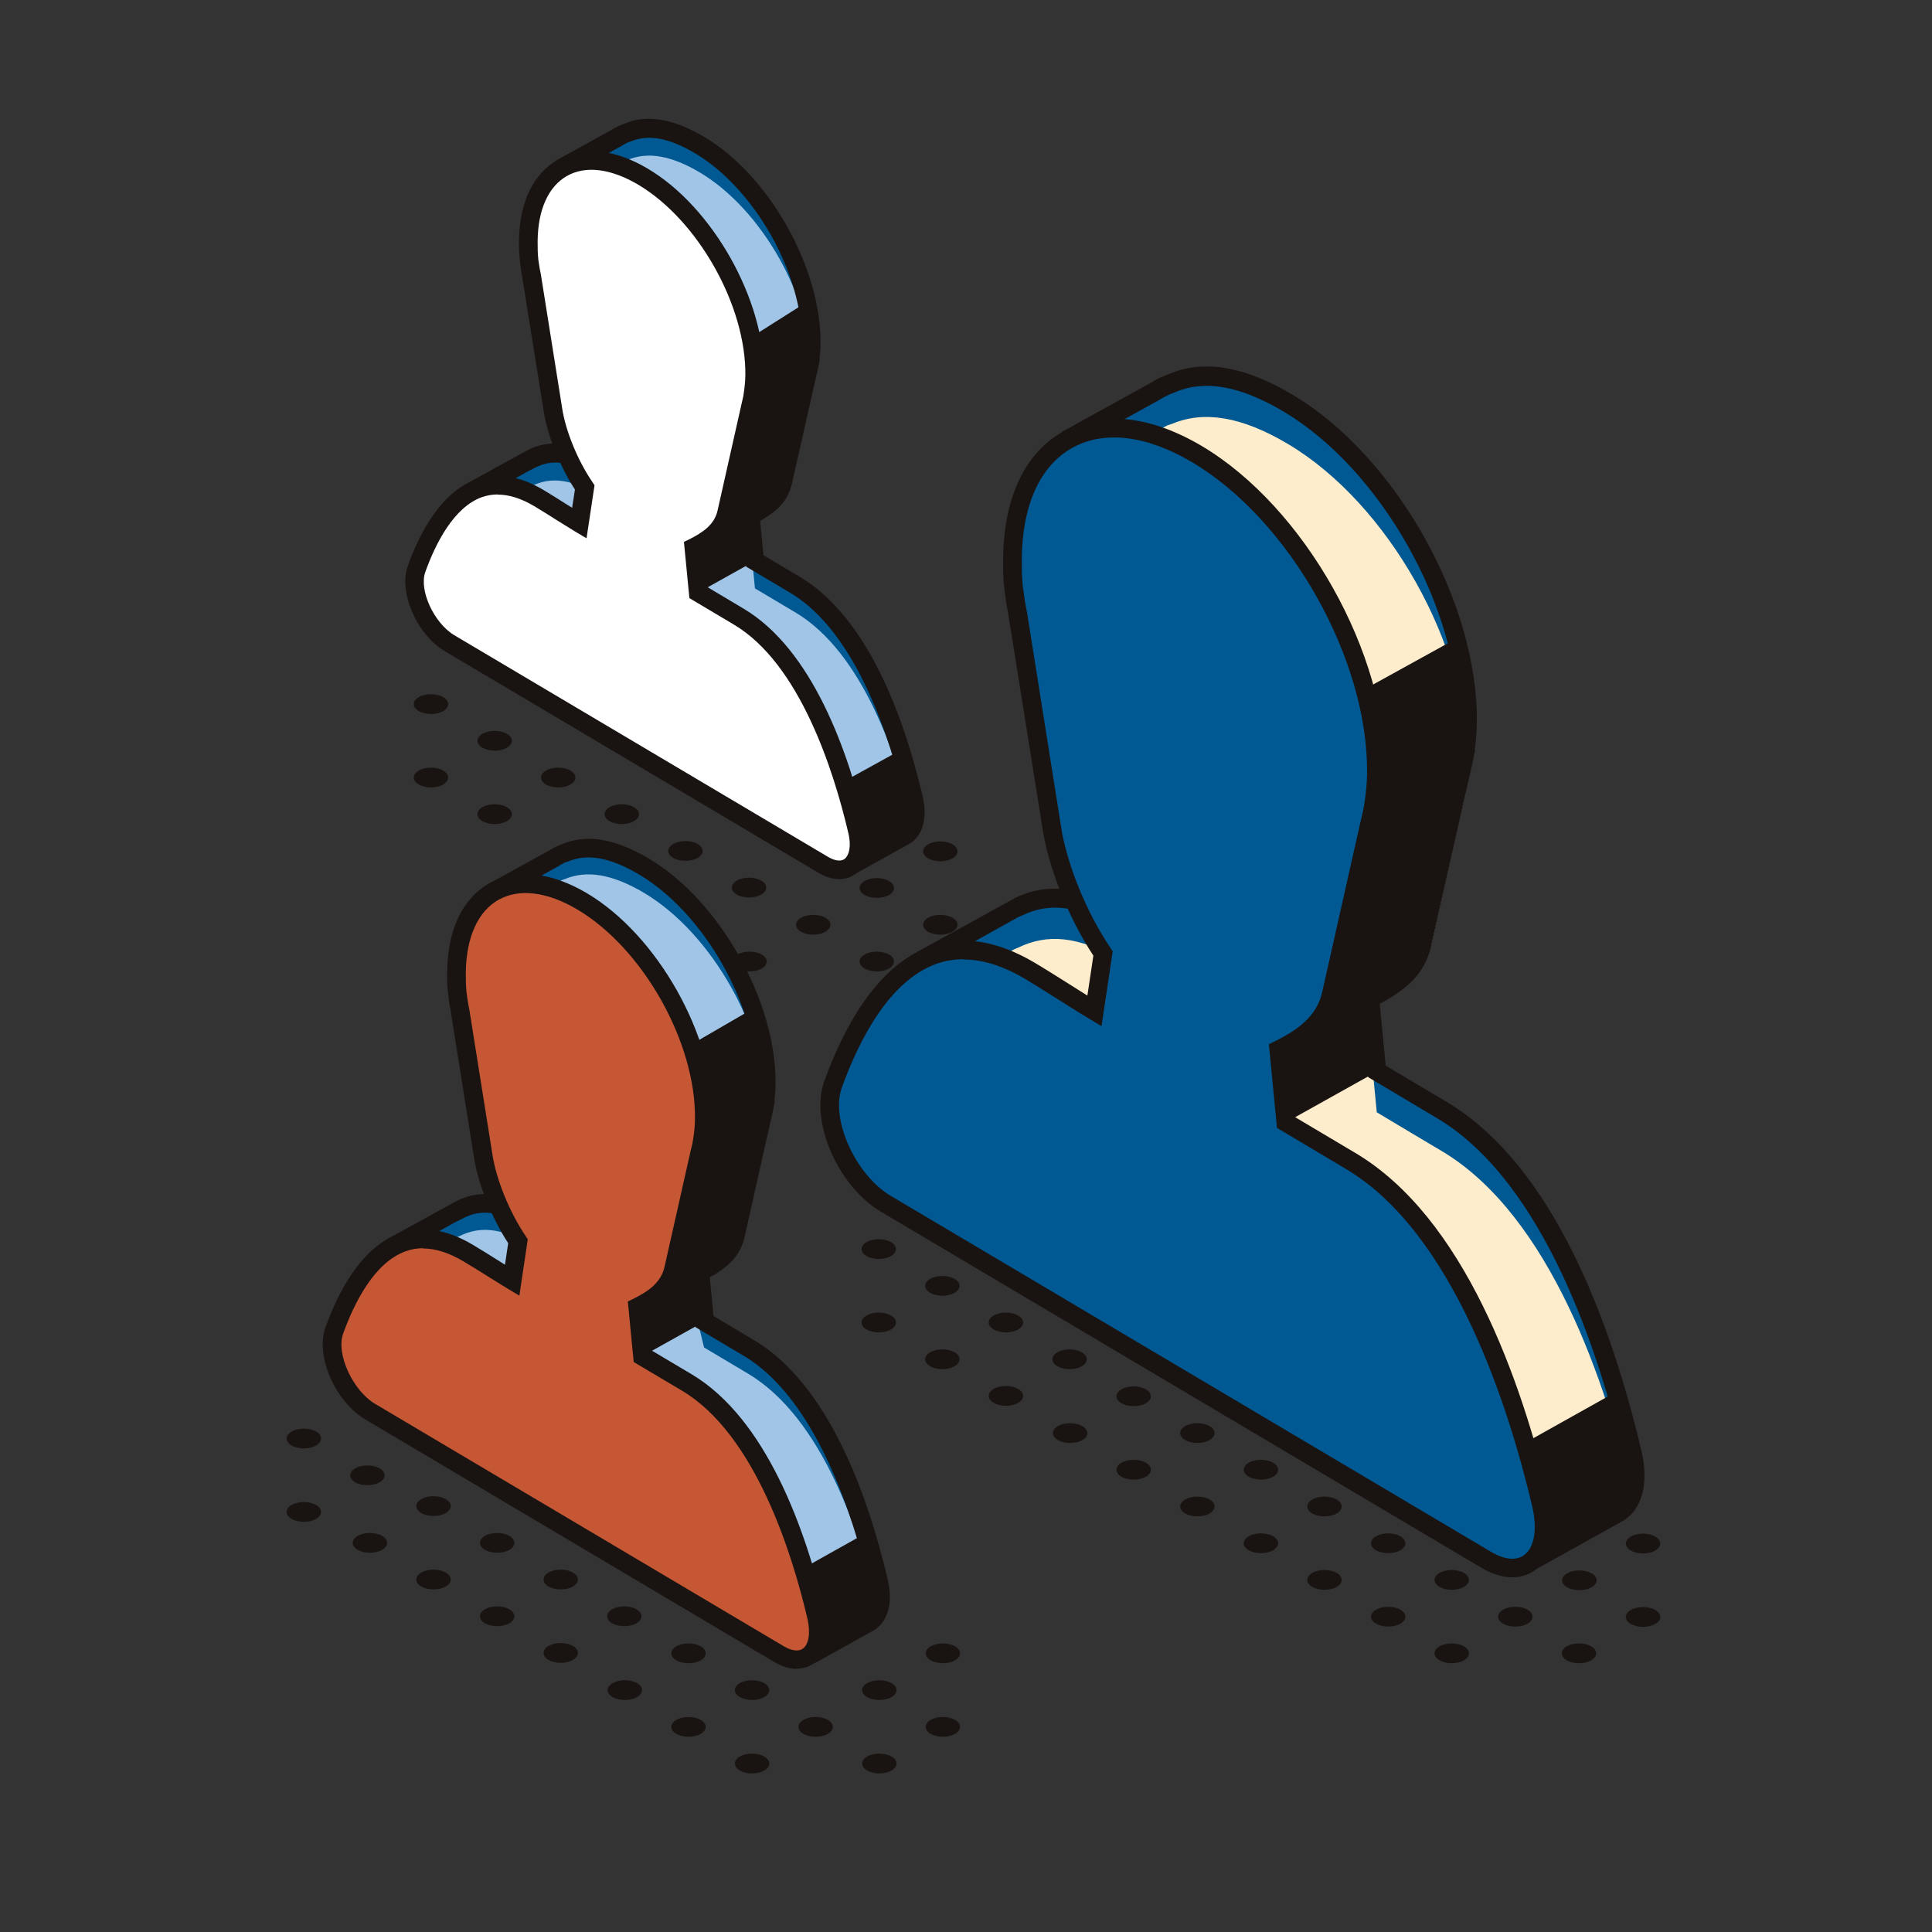 <?xml version="1.0" encoding="UTF-8"?><svg id="a" xmlns="http://www.w3.org/2000/svg" viewBox="0 0 145 145"><rect x="0" y="0" width="145" height="145" fill="#333333" stroke="none"/><defs><style>.b{fill:#fff;}.c{fill:#fdedcc;}.d{fill:#c55735;}.e{fill:#191411;}.f{fill:#a0c5e7;}.g{fill:#005992;}</style></defs><g><path class="e" d="M23.72,112.95c.5,.29,.5,.76,0,1.05-.5,.29-1.32,.29-1.83,0-.5-.29-.5-.76,0-1.05,.5-.29,1.32-.29,1.83,0Z"/><path class="e" d="M28.49,110.2c.5,.29,.5,.76,0,1.05-.5,.29-1.32,.29-1.83,0-.5-.29-.5-.76,0-1.05,.5-.29,1.32-.29,1.83,0Z"/><path class="e" d="M33.27,107.44c.5,.29,.5,.76,0,1.05-.5,.29-1.32,.29-1.83,0-.5-.29-.5-.76,0-1.05,.5-.29,1.32-.29,1.83,0Z"/><path class="e" d="M23.72,107.44c.5,.29,.5,.76,0,1.05-.5,.29-1.32,.29-1.83,0-.5-.29-.5-.76,0-1.05,.5-.29,1.32-.29,1.83,0Z"/><path class="e" d="M119.42,123.56c.5,.29,.5,.76,0,1.05-.5,.29-1.32,.29-1.83,0-.5-.29-.5-.76,0-1.05,.5-.29,1.32-.29,1.83,0Z"/><path class="e" d="M109.87,123.56c.5,.29,.5,.76,0,1.05s-1.32,.29-1.83,0c-.5-.29-.5-.76,0-1.05,.5-.29,1.32-.29,1.83,0Z"/><path class="e" d="M114.64,120.81c.5,.29,.5,.76,0,1.05-.5,.29-1.32,.29-1.83,0-.5-.29-.5-.76,0-1.05,.5-.29,1.32-.29,1.83,0Z"/><path class="e" d="M105.1,120.81c.5,.29,.5,.76,0,1.05-.5,.29-1.32,.29-1.83,0-.5-.29-.5-.76,0-1.05,.5-.29,1.32-.29,1.83,0Z"/><path class="e" d="M109.87,118.05c.5,.29,.5,.76,0,1.05-.5,.29-1.32,.29-1.83,0-.5-.29-.5-.76,0-1.05,.5-.29,1.32-.29,1.83,0Z"/><path class="e" d="M100.32,118.05c.5,.29,.5,.76,0,1.05-.5,.29-1.32,.29-1.83,0-.5-.29-.5-.76,0-1.05,.5-.29,1.32-.29,1.83,0Z"/><path class="e" d="M105.1,115.3c.5,.29,.5,.76,0,1.05-.5,.29-1.32,.29-1.83,0-.5-.29-.5-.76,0-1.05,.5-.29,1.32-.29,1.83,0Z"/><path class="e" d="M66.91,131.83c.5,.29,.5,.76,0,1.05-.5,.29-1.32,.29-1.83,0-.5-.29-.5-.76,0-1.05,.5-.29,1.32-.29,1.83,0Z"/><path class="e" d="M71.68,129.08c.5,.29,.5,.76,0,1.05-.5,.29-1.32,.29-1.83,0-.5-.29-.5-.76,0-1.05,.5-.29,1.32-.29,1.83,0Z"/><path class="e" d="M95.55,115.3c.5,.29,.5,.76,0,1.05-.5,.29-1.32,.29-1.83,0s-.5-.76,0-1.05c.5-.29,1.32-.29,1.83,0Z"/><path class="e" d="M100.32,112.54c.5,.29,.5,.76,0,1.05-.5,.29-1.32,.29-1.83,0-.5-.29-.5-.76,0-1.05,.5-.29,1.32-.29,1.83,0Z"/><path class="e" d="M57.36,131.83c.5,.29,.5,.76,0,1.05-.5,.29-1.32,.29-1.83,0-.5-.29-.5-.76,0-1.05,.5-.29,1.32-.29,1.83,0Z"/><path class="e" d="M62.13,129.08c.5,.29,.5,.76,0,1.05-.5,.29-1.32,.29-1.83,0-.5-.29-.5-.76,0-1.05,.5-.29,1.32-.29,1.83,0Z"/><path class="e" d="M66.91,126.32c.5,.29,.5,.76,0,1.05-.5,.29-1.32,.29-1.83,0-.5-.29-.5-.76,0-1.05s1.32-.29,1.83,0Z"/><path class="e" d="M71.68,123.56c.5,.29,.5,.76,0,1.05-.5,.29-1.32,.29-1.83,0-.5-.29-.5-.76,0-1.05,.5-.29,1.32-.29,1.83,0Z"/><path class="e" d="M90.78,112.54c.5,.29,.5,.76,0,1.05-.5,.29-1.32,.29-1.83,0-.5-.29-.5-.76,0-1.05,.5-.29,1.32-.29,1.83,0Z"/><path class="e" d="M95.55,109.78c.5,.29,.5,.76,0,1.05-.5,.29-1.32,.29-1.83,0-.5-.29-.5-.76,0-1.05,.5-.29,1.32-.29,1.83,0Z"/><path class="e" d="M52.59,129.08c.5,.29,.5,.76,0,1.05-.5,.29-1.32,.29-1.83,0-.5-.29-.5-.76,0-1.05,.5-.29,1.32-.29,1.83,0Z"/><path class="e" d="M57.36,126.32c.5,.29,.5,.76,0,1.05-.5,.29-1.32,.29-1.83,0-.5-.29-.5-.76,0-1.05,.5-.29,1.32-.29,1.83,0Z"/><path class="e" d="M86,109.78c.5,.29,.5,.76,0,1.05-.5,.29-1.32,.29-1.83,0-.5-.29-.5-.76,0-1.05,.5-.29,1.32-.29,1.83,0Z"/><path class="e" d="M90.78,107.03c.5,.29,.5,.76,0,1.05-.5,.29-1.32,.29-1.83,0-.5-.29-.5-.76,0-1.05,.5-.29,1.32-.29,1.83,0Z"/><path class="e" d="M47.81,126.32c.5,.29,.5,.76,0,1.05-.5,.29-1.32,.29-1.83,0-.5-.29-.5-.76,0-1.05,.5-.29,1.32-.29,1.83,0Z"/><path class="e" d="M52.59,123.56c.5,.29,.5,.76,0,1.05-.5,.29-1.32,.29-1.83,0-.5-.29-.5-.76,0-1.05,.5-.29,1.32-.29,1.83,0Z"/><path class="e" d="M57.36,120.81c.5,.29,.5,.76,0,1.05-.5,.29-1.32,.29-1.83,0-.5-.29-.5-.76,0-1.05,.5-.29,1.32-.29,1.83,0Z"/><path class="e" d="M62.14,118.05c.5,.29,.5,.76,0,1.05-.5,.29-1.32,.29-1.83,0-.5-.29,1.32-1.35,1.83-1.05Z"/><path class="e" d="M81.23,107.03c.5,.29,.5,.76,0,1.05-.5,.29-1.32,.29-1.83,0-.5-.29-.5-.76,0-1.05,.5-.29,1.32-.29,1.83,0Z"/><path class="e" d="M86,104.27c.5,.29,.5,.76,0,1.05s-1.32,.29-1.83,0-.5-.76,0-1.05c.5-.29,1.32-.29,1.83,0Z"/><path class="e" d="M43,123.53c.5,.29,.5,.76,0,1.05-.5,.29-1.32,.29-1.83,0-.5-.29-.5-.76,0-1.05,.5-.29,1.32-.29,1.83,0Z"/><path class="e" d="M47.77,120.78c.5,.29,.5,.76,0,1.05-.5,.29-1.32,.29-1.83,0-.5-.29-.5-.76,0-1.05,.5-.29,1.32-.29,1.83,0Z"/><path class="e" d="M52.55,118.02c.5,.29,.5,.76,0,1.05-.5,.29-1.32,.29-1.83,0-.5-.29-.5-.76,0-1.05,.5-.29,1.32-.29,1.83,0Z"/><path class="e" d="M76.41,104.24c.5,.29,.5,.76,0,1.05-.5,.29-1.32,.29-1.83,0-.5-.29-.5-.76,0-1.05,.5-.29,1.32-.29,1.83,0Z"/><path class="e" d="M81.19,101.49c.5,.29,.5,.76,0,1.05-.5,.29-1.32,.29-1.83,0-.5-.29-.5-.76,0-1.05,.5-.29,1.32-.29,1.83,0Z"/><path class="e" d="M38.23,120.78c.5,.29,.5,.76,0,1.05-.5,.29-1.32,.29-1.83,0-.5-.29-.5-.76,0-1.05,.5-.29,1.32-.29,1.83,0Z"/><path class="e" d="M43,118.02c.5,.29,.5,.76,0,1.05-.5,.29-1.32,.29-1.83,0-.5-.29-.5-.76,0-1.05,.5-.29,1.32-.29,1.83,0Z"/><path class="e" d="M47.77,115.27c.5,.29,.5,.76,0,1.05-.5,.29-1.32,.29-1.83,0-.5-.29-.5-.76,0-1.05,.5-.29,1.32-.29,1.83,0Z"/><path class="e" d="M71.64,101.49c.5,.29,.5,.76,0,1.05-.5,.29-1.32,.29-1.83,0-.5-.29-.5-.76,0-1.05s1.32-.29,1.83,0Z"/><path class="e" d="M76.41,98.73c.5,.29,.5,.76,0,1.05-.5,.29-1.32,.29-1.83,0-.5-.29-.5-.76,0-1.05,.5-.29,1.32-.29,1.83,0Z"/><path class="e" d="M33.45,118.02c.5,.29,.5,.76,0,1.05-.5,.29-1.32,.29-1.83,0-.5-.29-.5-.76,0-1.05,.5-.29,1.32-.29,1.83,0Z"/><path class="e" d="M38.23,115.27c.5,.29,.5,.76,0,1.05-.5,.29-1.32,.29-1.83,0-.5-.29-.5-.76,0-1.05,.5-.29,1.32-.29,1.83,0Z"/><path class="e" d="M43,112.51c.5,.29,.5,.76,0,1.05-.5,.29-1.32,.29-1.83,0-.5-.29-.5-.76,0-1.05,.5-.29,1.32-.29,1.83,0Z"/><path class="e" d="M66.87,98.73c.5,.29,.5,.76,0,1.05-.5,.29-1.32,.29-1.83,0-.5-.29-.5-.76,0-1.05,.5-.29,1.32-.29,1.83,0Z"/><path class="e" d="M71.64,95.98c.5,.29,.5,.76,0,1.05-.5,.29-1.32,.29-1.83,0-.5-.29-.5-.76,0-1.05,.5-.29,1.32-.29,1.83,0Z"/><path class="e" d="M28.68,115.27c.5,.29,.5,.76,0,1.05-.5,.29-1.32,.29-1.83,0s-.5-.76,0-1.05c.5-.29,1.32-.29,1.83,0Z"/><path class="e" d="M33.45,112.51c.5,.29,.5,.76,0,1.05-.5,.29-1.32,.29-1.83,0-.5-.29-.5-.76,0-1.05,.5-.29,1.32-.29,1.83,0Z"/><path class="e" d="M38.23,109.75c.5,.29,.5,.76,0,1.05-.5,.29-1.32,.29-1.83,0-.5-.29-.5-.76,0-1.05,.5-.29,1.32-.29,1.83,0Z"/><path class="e" d="M66.87,93.22c.5,.29,.5,.76,0,1.05-.5,.29-1.32,.29-1.83,0-.5-.29-.5-.76,0-1.05,.5-.29,1.32-.29,1.83,0Z"/><path class="e" d="M69.67,75.45c-.5-.29-.5-.76,0-1.05,.5-.29,1.32-.29,1.83,0,.5,.29-1.32,1.34-1.83,1.05Z"/><path class="e" d="M66.72,71.64c.5,.29,.5,.76,0,1.05-.5,.29-1.32,.29-1.83,0-.5-.29-.5-.76,0-1.05,.5-.29,1.32-.29,1.83,0Z"/><path class="e" d="M71.49,68.88c.5,.29,.5,.76,0,1.05-.5,.29-1.32,.29-1.83,0-.5-.29-.5-.76,0-1.05,.5-.29,1.32-.29,1.83,0Z"/><path class="e" d="M57.17,71.64c.5,.29,.5,.76,0,1.05-.5,.29-1.32,.29-1.83,0-.5-.29-.5-.76,0-1.05,.5-.29,1.32-.29,1.83,0Z"/><path class="e" d="M61.95,68.88c.5,.29,.5,.76,0,1.05-.5,.29-1.32,.29-1.83,0-.5-.29-.5-.76,0-1.05,.5-.29,1.32-.29,1.83,0Z"/><path class="e" d="M66.72,66.12c.5,.29,.5,.76,0,1.05-.5,.29-1.32,.29-1.83,0-.5-.29-.5-.76,0-1.05,.5-.29,1.32-.29,1.83,0Z"/><path class="e" d="M71.49,63.37c.5,.29,.5,.76,0,1.05-.5,.29-1.32,.29-1.83,0-.5-.29-.5-.76,0-1.05,.5-.29,1.32-.29,1.83,0Z"/><path class="e" d="M57.13,66.09c.5,.29,.5,.76,0,1.05-.5,.29-1.32,.29-1.83,0-.5-.29-.5-.76,0-1.05,.5-.29,1.32-.29,1.83,0Z"/><path class="e" d="M52.36,63.34c.5,.29,.5,.76,0,1.05-.5,.29-1.32,.29-1.83,0-.5-.29-.5-.76,0-1.05,.5-.29,1.32-.29,1.83,0Z"/><path class="e" d="M47.58,60.58c.5,.29,.5,.76,0,1.05-.5,.29-1.32,.29-1.83,0-.5-.29-.5-.76,0-1.05s1.32-.29,1.83,0Z"/><path class="e" d="M38.04,60.58c.5,.29,.5,.76,0,1.05-.5,.29-1.32,.29-1.83,0-.5-.29-.5-.76,0-1.05,.5-.29,1.32-.29,1.83,0Z"/><path class="e" d="M42.81,57.83c.5,.29,.5,.76,0,1.05-.5,.29-1.32,.29-1.83,0-.5-.29-.5-.76,0-1.05,.5-.29,1.32-.29,1.83,0Z"/><path class="e" d="M33.26,57.83c.5,.29,.5,.76,0,1.05-.5,.29-1.32,.29-1.83,0-.5-.29-.5-.76,0-1.05,.5-.29,1.32-.29,1.83,0Z"/><path class="e" d="M38.04,55.07c.5,.29,.5,.76,0,1.05-.5,.29-1.32,.29-1.83,0-.5-.29-.5-.76,0-1.05,.5-.29,1.32-.29,1.83,0Z"/><path class="e" d="M33.26,52.32c.5,.29,.5,.76,0,1.05-.5,.29-1.32,.29-1.83,0-.5-.29-.5-.76,0-1.05,.5-.29,1.32-.29,1.83,0Z"/><path class="e" d="M122.4,120.83c.5-.29,1.32-.29,1.83,0,.51,.29,.51,.76,0,1.05-.5,.29-1.32,.29-1.83,0-.51-.29-.51-.76,0-1.05Z"/><path class="e" d="M117.62,118.08c.5-.29,1.32-.29,1.83,0s.51,.76,0,1.05c-.5,.29-1.32,.29-1.83,0-.51-.29-.51-.76,0-1.05Z"/><path class="e" d="M124.23,115.32c.5,.29,.5,.76,0,1.05-.5,.29-1.32,.29-1.83,0-.5-.29-.5-.76,0-1.05,.5-.29,1.32-.29,1.83,0Z"/><path class="e" d="M112.85,115.32c.5-.29,1.32-.29,1.83,0s.51,.76,0,1.05c-.5,.29-1.32,.29-1.83,0-.51-.29-.51-.76,0-1.05,.5-.29-.5,.29,0,0Z"/><path class="e" d="M119.45,112.56c.5,.29,.5,.76,0,1.05-.5,.29-1.32,.29-1.83,0-.5-.29-.5-.76,0-1.05,.5-.29,1.32-.29,1.83,0Z"/><path class="e" d="M100.36,108.11c-.5,.29-1.32,.29-1.83,0-.51-.29-.51-.76,0-1.05,.5-.29,2.33,.76,1.83,1.05Z"/><path class="e" d="M95.58,105.35c-.5,.29-1.32,.29-1.83,0-.51-.29-.51-.76,0-1.05,.5-.29,2.33,.76,1.83,1.05Z"/><path class="e" d="M90.81,102.59c-.5,.29-1.32,.29-1.83,0-.51-.29-.51-.76,0-1.05s2.33,.76,1.83,1.05Z"/><path class="e" d="M71.68,91.54c-.5,.29-1.32,.29-1.83,0-.51-.29-.51-.76,0-1.05,.5-.29,2.33,.76,1.83,1.05Z"/></g><g><g><g><path class="g" d="M122.52,109.1c-1.93-8.22-6.14-20.94-14.32-25.79-1.57-.93-3.66-2.18-4.86-2.9l-.53-5.46c.45-.23,.93-.49,1.39-.79l.06-.03,.18-.13c1.14-.76,2.01-1.69,2.34-3.31l.65-2.85,2.24-9.99c.08-.31,.16-.63,.22-.96l.06-.25h-.02c.12-.76,.21-1.56,.22-2.42,.1-8.77-5.93-19.5-13.47-23.97-3.45-2.05-6.29-2.53-8.72-1.5l-.34,.11-.18,.1c-.28,.13-.56,.28-.82,.45l-6.38,3.52-.34,.7,3.1,2.34c-.09,.65-.15,1.32-.16,2.05,0,.83-.01,1.47,.08,2.33l.05,.2,.06,.54c.06,.48,.13,.74,.22,1.22l2.53,15.93h0c.41,2.83,1.92,6.66,3.85,9.49l-.64,4.31c-1.19-.7-3.32-2.1-4.87-3.02-3.2-1.89-5.54-2.01-7.68-.97l-.29,.12-.74,.41h-.02l-5.58,3.11,1.25,2.02c-.68,1.27-1.25,2.6-1.7,3.85-.96,2.68,1.05,7.22,3.97,8.95l22.09,13.1,.96,.57,17.07,10.12c.22,2.05,.58,4.8,.77,6.24,.06,.47,.57,.72,.98,.49l6.21-3.46h0c1.11-.62,1.63-2.26,1.1-4.49Z"/><path class="c" d="M122.51,112.17c-1.93-8.22-6.14-20.94-14.32-25.79-1.57-.93-3.66-2.18-4.86-2.9l-.53-5.46c.45-.23-.29-1.04,.17-1.34l-.69-.31,.73-2.31c1.14-.76,2.19-.25,2.52-1.88l1.88-1.27,2.24-9.99c.08-.31,.16-.63,.22-.96l.06-.25h-.02c.12-.76,.21-1.56,.22-2.42,.1-8.77-5.93-19.5-13.47-23.97-3.45-2.05-6.29-2.53-8.72-1.5l-.34,.11-.18,.1c-.28,.13-.56,.28-.82,.45l-6.38,3.52-.34,.7,3.1,2.34c-.09,.65-.15,1.32-.16,2.05,0,.83-.01,1.47,.08,2.33l.05,.2,.06,.54c.06,.48,.13,.74,.22,1.22l2.53,15.93h0c.41,2.83,1.92,6.66,3.85,9.49l-.64,4.31c-1.19-.7-3.32-2.1-4.87-3.02-3.2-1.89-5.54-2.01-7.68-.97l-.29,.12-.74,.41h-.02l-5.58,3.11,1.25,2.02c-.68,1.27-1.25,2.6-1.7,3.85-.96,2.68,1.05,7.22,3.97,8.95l22.09,13.1,.96,.57,17.07,10.12c.22,2.05-1.35,1.52-1.16,2.96,.06,.47,.57,.72,.98,.49l6.21-3.46h0c1.11-.62,3.56,1.02,3.04-1.2Z"/><path class="e" d="M114.87,117.83c-.21,0-.42-.05-.61-.15-.4-.2-.68-.59-.73-1.04-.18-1.36-.51-3.9-.73-5.91l-39.81-23.61c-3.24-1.92-5.36-6.77-4.27-9.79,.46-1.27,.98-2.48,1.55-3.59l-1.43-2.3,7.34-4.04c2.46-1.2,5.11-.88,8.3,1.01,.83,.49,1.84,1.13,2.77,1.72,.42,.27,.83,.53,1.21,.76l.45-3c-1.86-2.81-3.38-6.62-3.82-9.56l-2.6-16.28c-.06-.29-.11-.53-.15-.88l-.1-.67c-.11-.96-.11-1.61-.1-2.5,0-.56,.04-1.12,.12-1.73l-3.24-2.44,.69-1.42,6.57-3.63c.25-.16,.55-.33,.86-.47l.6-.24c2.59-1.1,5.65-.6,9.29,1.57,7.72,4.58,13.92,15.6,13.81,24.58,0,.66-.06,1.33-.16,2.04l.03,.02-.15,.75c-.06,.32-.13,.65-.22,.98l-2.89,12.82c-.42,2.04-1.63,3.07-2.63,3.74l-.15,.11c-.4,.26-.77,.47-1.12,.66l.45,4.64,4.56,2.71c8.14,4.83,12.45,16.93,14.64,26.23h0c.57,2.42,.02,4.44-1.44,5.25l-6.22,3.46c-.21,.12-.44,.17-.67,.17Zm-44.08-45.87l1.08,1.74-.19,.35c-.61,1.15-1.17,2.41-1.66,3.76-.86,2.38,1.03,6.55,3.67,8.12l40.41,23.97,.04,.35c.22,2.04,.58,4.79,.77,6.23l6.17-3.49c.88-.49,1.18-1.95,.76-3.72h0c-1.74-7.4-5.87-20.53-13.99-25.35l-5.17-3.08-.61-6.28,.43-.21c.43-.21,.88-.46,1.32-.75l.21-.14c1.22-.81,1.81-1.65,2.07-2.89l2.89-12.85c.08-.32,.15-.62,.21-.93l.04-.25c.13-.83,.2-1.56,.21-2.3,.1-8.53-5.79-19.01-13.13-23.36-3.23-1.92-5.89-2.39-8.09-1.46l-.46,.18c-.29,.14-.54,.27-.77,.42l-6.22,3.43,2.97,2.24-.06,.4c-.1,.72-.15,1.34-.15,1.96,0,.86,0,1.44,.08,2.24l.03,.12,.07,.62c.04,.31,.08,.52,.13,.78l.08,.39,2.53,15.94c.42,2.84,1.92,6.54,3.74,9.21l.15,.23-.84,5.61-.89-.53c-.56-.33-1.32-.81-2.13-1.32-.92-.58-1.91-1.21-2.74-1.7-2.79-1.66-4.96-1.94-7.02-.94l-.33,.14-5.63,3.14Z"/></g><g><path class="g" d="M115.67,112.92c-1.93-8.22-6.14-20.94-14.32-25.79-1.57-.93-3.66-2.18-4.86-2.9l-.53-5.46c1.6-.8,3.49-1.96,3.96-4.26l.65-2.85,2.24-9.99c.08-.31,.16-.63,.22-.96l.06-.25h-.02c.12-.76,.21-1.56,.22-2.42,.1-8.77-5.93-19.5-13.47-23.97-7.54-4.47-13.74-.99-13.84,7.78,0,.83-.01,1.47,.08,2.33l.05,.2,.06,.54c.06,.48,.13,.74,.22,1.22l2.53,15.92h0c.41,2.83,1.92,6.66,3.85,9.49l-.64,4.31c-1.19-.7-3.32-2.1-4.87-3.02-8.2-4.86-12.66,2.72-14.76,8.55-.96,2.68,1.05,7.22,3.97,8.95l22.09,13.1,.96,.57,22.01,13.05c2.92,1.73,5.01-.38,4.13-4.15Z"/><path class="e" d="M113.5,118.38c-.72,0-1.51-.24-2.31-.71l-45.06-26.72c-3.24-1.92-5.36-6.77-4.27-9.79,1.37-3.82,3.87-8.67,7.93-10.13,2.39-.86,5.03-.45,7.84,1.21,.83,.49,1.82,1.12,2.76,1.71,.43,.27,.84,.53,1.22,.77l.45-3c-1.86-2.81-3.38-6.62-3.82-9.56l-2.6-16.28c-.06-.29-.11-.53-.15-.88l-.1-.66c-.12-1.02-.11-1.7-.1-2.5,.05-4.5,1.65-7.86,4.49-9.45,2.84-1.6,6.54-1.21,10.41,1.08,7.72,4.58,13.92,15.6,13.81,24.58,0,.66-.06,1.34-.16,2.05l.03,.02-.15,.75c-.06,.32-.14,.66-.22,.99l-2.89,12.82c-.48,2.33-2.19,3.6-3.9,4.51l.45,4.63,4.56,2.71c8.14,4.83,12.45,16.93,14.64,26.23h0c.53,2.26,.1,4.16-1.15,5.08-.49,.36-1.07,.54-1.7,.54Zm-41.19-46.39c-.71,0-1.39,.12-2.04,.35-3.55,1.28-5.81,5.75-7.09,9.29-.86,2.38,1.03,6.55,3.67,8.12l45.06,26.72c1,.59,1.88,.68,2.47,.25,.78-.57,1.01-1.96,.62-3.64h0c-1.74-7.4-5.87-20.53-13.99-25.35l-5.17-3.08-.61-6.28,.43-.21c1.63-.81,3.19-1.83,3.59-3.78l2.89-12.85c.08-.32,.15-.62,.21-.93l.04-.25c.13-.81,.2-1.56,.21-2.3,.1-8.53-5.79-19.01-13.13-23.36-3.43-2.03-6.62-2.41-9.01-1.07-2.39,1.34-3.73,4.27-3.77,8.25,0,.75-.01,1.4,.08,2.24l.03,.11,.08,.62c.04,.31,.08,.52,.13,.78l.08,.4,2.53,15.94c.42,2.84,1.92,6.54,3.74,9.21l.15,.23-.84,5.61-.89-.53c-.56-.33-1.33-.81-2.14-1.33-.92-.58-1.9-1.2-2.72-1.69-1.63-.97-3.18-1.45-4.61-1.45Z"/></g></g><g><g><path class="g" d="M68.6,59.95c-1.2-5.11-3.82-13.03-8.91-16.05-.98-.58-2.28-1.36-3.03-1.8l-.33-3.39c.28-.14,.58-.3,.86-.49l.04-.02,.11-.08c.71-.47,1.25-1.05,1.46-2.06l.41-1.77,1.39-6.22c.05-.19,.1-.39,.13-.6l.04-.16h-.01c.08-.48,.13-.97,.14-1.5,.06-5.45-3.69-12.13-8.38-14.92-2.15-1.27-3.91-1.58-5.43-.93l-.21,.07-.11,.06c-.18,.08-.35,.17-.51,.28l-3.97,2.19-.21,.44,1.93,1.46c-.06,.4-.1,.82-.1,1.27,0,.52,0,.91,.05,1.45l.03,.12,.04,.33c.04,.3,.08,.46,.13,.76l1.57,9.91h0c.26,1.76,1.2,4.15,2.4,5.91l-.4,2.68c-.74-.44-2.07-1.31-3.03-1.88-1.99-1.18-3.45-1.25-4.78-.6l-.18,.07-.46,.26h-.01l-3.47,1.94,.78,1.26c-.42,.79-.78,1.62-1.06,2.4-.6,1.67,.65,4.49,2.47,5.57l13.74,8.15,.6,.35,10.62,6.3c.14,1.27,.36,2.99,.48,3.88,.04,.29,.36,.45,.61,.3l3.87-2.15h0c.69-.39,1.01-1.41,.69-2.79Z"/><path class="f" d="M68.6,62.01c-1.2-5.11-3.82-13.03-8.91-16.05-.98-.58-2.28-1.36-3.03-1.8l-.33-3.39c.28-.14-.2-.36,.09-.55l-.04-.32-.11-.91c.71-.47,1.84-.78,2.05-1.79l.89-.86,1.39-6.22c.05-.19,.1-.39,.13-.6l.04-.16h-.01c.08-.48,.13-.97,.14-1.5,.06-5.46-3.69-12.13-8.38-14.92-2.15-1.27-3.91-1.58-5.43-.93l-.21,.07-.11,.06c-.18,.08-.35,.17-.51,.28l-3.97,2.19-.21,.44,1.93,1.46c-.06,.4-.1,.82-.1,1.27,0,.52,0,.91,.05,1.45l.03,.13,.04,.33c.04,.3,.08,.46,.13,.76l1.57,9.91h0c.26,1.76,1.2,4.15,2.4,5.91l-.4,2.68c-.74-.44-2.07-1.31-3.03-1.88-1.99-1.18-3.45-1.25-4.78-.6l-.18,.07-.46,.26h-.01l-3.47,1.94,.78,1.26c-.42,.79-.78,1.62-1.06,2.4-.6,1.67,.65,4.49,2.47,5.57l13.74,8.15,.6,.35,10.62,6.3c.11,.99,.27,1.82,.39,2.76,.08,.62,1.15-.92,1.7-1.23l1.51-1.47h0c.69-.39,2.37,.56,2.04-.82Z"/><path class="e" d="M63.84,65.64c-.17,0-.34-.04-.5-.12-.33-.17-.55-.48-.6-.85-.11-.82-.3-2.32-.44-3.55l-24.66-14.63c-2.11-1.25-3.48-4.43-2.77-6.41,.27-.75,.58-1.47,.91-2.13l-.96-1.54,4.84-2.66c1.6-.78,3.33-.58,5.4,.65,.52,.31,1.15,.71,1.73,1.07,.14,.09,.27,.17,.41,.26l.2-1.37c-1.15-1.77-2.09-4.14-2.36-5.97l-1.61-10.1c-.04-.19-.07-.35-.1-.59l-.04-.34c-.09-.7-.09-1.12-.09-1.66,0-.33,.03-.65,.06-.95l-2.07-1.56,.56-1.15,4.16-2.3c.15-.1,.35-.21,.55-.3l.4-.16c1.68-.71,3.66-.39,6,1,4.88,2.89,8.79,9.86,8.72,15.52,0,.38-.03,.76-.08,1.16l.03,.02-.09,.46c-.07,.36-.12,.57-.18,.78l-1.8,7.97c-.28,1.35-1.08,2.04-1.75,2.49l-.16,.11c-.16,.11-.33,.21-.5,.3l.25,2.58,2.72,1.62c5.14,3.05,7.86,10.65,9.23,16.49h0c.38,1.63-.01,2.99-1.02,3.56l-3.87,2.15c-.17,.09-.36,.14-.54,.14Zm-27.06-28.71l.6,.98-.19,.35c-.38,.7-.72,1.48-1.02,2.3-.49,1.35,.65,3.83,2.17,4.74l25.26,14.98,.04,.35c.12,1.09,.3,2.51,.42,3.45l3.5-1.95c.36-.2,.61-.91,.35-2.02h0c-1.07-4.56-3.62-12.66-8.59-15.61l-3.33-1.98-.4-4.22,.43-.21c.26-.13,.53-.28,.8-.45,.72-.48,1.13-.9,1.3-1.72l1.8-8c.05-.2,.09-.38,.13-.57l.02-.15c.07-.44,.12-.9,.13-1.39,.06-5.23-3.54-11.64-8.04-14.31-1.94-1.15-3.51-1.44-4.8-.89l-.27,.09c-.18,.1-.33,.18-.46,.26l-3.53,1.95,1.65,1.24-.06,.41c-.05,.38-.09,.77-.09,1.19,0,.48,0,.86,.05,1.36l.07,.45c.02,.19,.05,.32,.08,.48l.05,.23,1.58,9.93c.25,1.73,1.17,3.99,2.29,5.62l.15,.23-.59,3.98-.89-.53c-.35-.21-.82-.5-1.33-.82-.57-.36-1.19-.75-1.7-1.05-1.67-.99-2.91-1.17-4.12-.57l-.61,.31-2.84,1.58Z"/></g><g><path class="b" d="M64.34,62.32c-1.2-5.11-3.82-13.03-8.91-16.05-.98-.58-2.28-1.36-3.03-1.8l-.33-3.39c.99-.5,2.17-1.22,2.47-2.65l.41-1.77,1.39-6.22c.05-.19,.1-.39,.13-.6l.04-.16h-.01c.08-.48,.13-.97,.14-1.5,.06-5.45-3.69-12.13-8.38-14.92-4.69-2.78-8.55-.62-8.61,4.84,0,.52,0,.91,.05,1.45l.03,.13,.04,.33c.04,.3,.08,.46,.13,.76l1.57,9.91h0c.26,1.76,1.2,4.15,2.4,5.91l-.4,2.68c-.74-.44-2.07-1.31-3.03-1.88-5.1-3.03-7.88,1.69-9.18,5.32-.6,1.67,.65,4.49,2.47,5.57l13.74,8.15,.6,.35,13.7,8.12c1.82,1.08,3.12-.23,2.57-2.58Z"/><path class="e" d="M62.99,65.98c-.5,0-1.03-.16-1.57-.48l-28.04-16.63c-2.11-1.25-3.48-4.43-2.77-6.41,.88-2.43,2.47-5.52,5.09-6.46,1.57-.56,3.28-.3,5.1,.78,.52,.31,1.14,.7,1.72,1.07,.14,.09,.28,.18,.42,.26l.21-1.37c-1.15-1.77-2.09-4.13-2.36-5.97l-1.62-10.13c-.04-.18-.07-.33-.09-.55l-.04-.34c-.09-.69-.09-1.11-.09-1.66,.03-2.9,1.07-5.07,2.93-6.11,1.85-1.04,4.25-.8,6.74,.68,4.88,2.89,8.79,9.86,8.72,15.52,0,.36-.03,.72-.07,1.09l.04,.02-.11,.54c-.07,.35-.12,.57-.18,.78l-1.79,7.97c-.33,1.59-1.58,2.45-2.41,2.9l.25,2.57,2.72,1.62c5.15,3.05,7.86,10.65,9.23,16.49h0c.36,1.51,.05,2.79-.82,3.43-.35,.26-.77,.39-1.21,.39Zm-25.64-28.87c-.41,0-.8,.07-1.18,.2-2.11,.76-3.48,3.47-4.25,5.62-.49,1.36,.65,3.83,2.17,4.74l28.04,16.63c.52,.31,.97,.37,1.25,.17,.3-.22,.55-.87,.28-1.99h0c-1.07-4.56-3.61-12.66-8.59-15.61l-3.33-1.98-.41-4.22,.43-.21c.95-.48,1.87-1.07,2.1-2.17l1.8-8c.05-.2,.09-.38,.13-.57l.02-.15c.07-.44,.12-.9,.13-1.4,.06-5.22-3.55-11.64-8.04-14.31-2.05-1.21-3.94-1.45-5.34-.66-1.4,.79-2.19,2.53-2.21,4.91,0,.49,0,.86,.05,1.36l.07,.46c.02,.17,.05,.3,.08,.45l.05,.26,1.58,9.93c.25,1.73,1.17,3.99,2.29,5.62l.15,.23-.6,3.98-.89-.53c-.35-.21-.83-.51-1.34-.83-.57-.36-1.18-.75-1.69-1.05-.97-.58-1.89-.87-2.74-.87Z"/></g></g><g><g><path class="g" d="M65.93,118.71c-1.31-5.59-4.18-14.25-9.74-17.56-1.07-.63-2.49-1.49-3.31-1.97l-.36-3.71c.31-.15,.63-.33,.95-.54l.04-.02,.12-.09c.78-.52,1.37-1.15,1.59-2.26l.44-1.94,1.53-6.8c.06-.21,.11-.43,.15-.65l.04-.17h-.01c.08-.52,.14-1.06,.15-1.64,.07-5.97-4.03-13.27-9.17-16.32-2.35-1.39-4.28-1.72-5.94-1.02l-.23,.08-.13,.07c-.19,.09-.38,.19-.56,.31l-4.34,2.4-.23,.48,2.11,1.59c-.06,.44-.1,.9-.11,1.39,0,.56,0,1,.06,1.58l.03,.14,.04,.37c.04,.32,.09,.5,.15,.83l1.72,10.84h0c.28,1.93,1.31,4.53,2.62,6.46l-.44,2.94c-.81-.48-2.26-1.43-3.31-2.05-2.18-1.29-3.77-1.37-5.23-.66l-.19,.08-.5,.28h-.01l-3.8,2.12,.85,1.37c-.46,.87-.85,1.77-1.16,2.62-.66,1.82,.71,4.91,2.7,6.09l15.03,8.92,.65,.39,11.62,6.89c.15,1.39,.39,3.27,.52,4.25,.04,.32,.39,.49,.67,.33l4.23-2.36h0c.75-.42,1.11-1.54,.75-3.05Z"/><path class="f" d="M65.89,120.66c-1.31-5.59-4.18-14.25-9.74-17.56-1.07-.63-2.49-1.49-3.31-1.97l-.79-3.24c.31-.15,.15-2.22,.47-2.42l.95-.54,.1-1.48c.78-.52,1.05,1.23,1.28,.13l.78-1,1.53-6.8c.06-.21,.11-.43,.15-.65l.04-.17h-.01c.08-.52,.14-1.06,.15-1.64,.07-5.97-4.03-13.27-9.17-16.32-2.35-1.39-4.28-1.72-5.94-1.02l-.23,.08-.13,.07c-.19,.09-.38,.19-.56,.31l-4.34,2.4-.23,.48,2.11,1.59c-.06,.44-.1,.9-.11,1.39,0,.56,0,1,.06,1.58l.03,.14,.04,.37c.04,.32,.09,.5,.15,.83l1.72,10.84h0c.28,1.93,1.31,4.53,2.62,6.46l-.44,2.94c-.81-.48-2.26-1.43-3.31-2.05-2.18-1.29-3.77-1.37-5.23-.66l-.2,.08-.5,.28h-.01l-3.8,2.12,.85,1.37c-.46,.87-.85,1.77-1.16,2.62-.66,1.82,.71,4.91,2.7,6.09l15.03,8.92,.65,.39,11.62,6.89c.06,.53,.13,1.14,.2,1.74,.19,1.52,1.41,.52,2.75-.23l1.35-.6,.44-.25c.75-.42,1.78,.02,1.42-1.5Z"/><path class="e" d="M60.72,124.87c-.18,0-.35-.04-.52-.12-.34-.17-.57-.5-.62-.88-.12-.9-.33-2.57-.48-3.92l-27.01-16.01c-2.29-1.36-3.77-4.79-3-6.93,.3-.83,.64-1.62,1.01-2.36l-1.03-1.66,5.23-2.87c1.73-.85,3.6-.63,5.85,.7,.57,.34,1.25,.77,1.88,1.17,.19,.12,.37,.23,.54,.34l.24-1.62c-1.26-1.93-2.29-4.52-2.58-6.52l-1.76-11.06c-.04-.21-.07-.37-.11-.62l-.04-.38c-.1-.75-.1-1.21-.09-1.81,0-.37,.03-.73,.07-1.07l-2.25-1.7,.58-1.19,4.53-2.5c.16-.11,.38-.23,.6-.33l.44-.18c1.81-.77,3.96-.42,6.5,1.09,5.32,3.15,9.58,10.74,9.51,16.92,0,.42-.04,.85-.09,1.29l.03,.02-.13,.65c-.04,.22-.09,.45-.15,.68l-1.96,8.72c-.3,1.46-1.17,2.2-1.89,2.68l-.17,.12c-.19,.12-.38,.24-.58,.35l.28,2.9,3.01,1.79c5.61,3.33,8.57,11.62,10.07,18,.41,1.75,0,3.21-1.09,3.82l-4.23,2.36c-.17,.1-.37,.15-.56,.15Zm-29.69-31.36l.68,1.09-.19,.35c-.42,.78-.79,1.63-1.12,2.53-.54,1.51,.72,4.26,2.4,5.26l27.6,16.37,.04,.35c.13,1.23,.34,2.84,.47,3.87l3.91-2.18c.42-.23,.71-1.03,.41-2.28h0c-1.17-5-3.96-13.88-9.42-17.12l-3.62-2.15-.44-4.54,.43-.21c.29-.14,.58-.31,.88-.5l.15-.11c.76-.51,1.14-1.03,1.3-1.82l1.97-8.75c.06-.22,.1-.42,.14-.63l.03-.16c.09-.54,.13-1.04,.14-1.54,.07-5.74-3.89-12.78-8.83-15.71-2.14-1.27-3.87-1.59-5.31-.98l-.29,.1c-.21,.11-.36,.2-.52,.3l-3.94,2.18,1.85,1.39-.05,.4c-.06,.42-.1,.85-.1,1.31,0,.54,0,.95,.05,1.5l.07,.5c.03,.2,.05,.35,.09,.52l.05,.26,1.72,10.86c.28,1.9,1.29,4.38,2.51,6.18l.15,.23-.63,4.23-.89-.53c-.38-.23-.9-.56-1.46-.91-.62-.39-1.29-.82-1.85-1.15-2.34-1.39-3.67-1.07-4.57-.63l-.73,.37-3.11,1.73Z"/></g><g><path class="d" d="M61.27,121.31c-1.31-5.59-4.18-14.25-9.74-17.56-1.07-.63-2.49-1.49-3.31-1.97l-.36-3.71c1.09-.54,2.37-1.33,2.7-2.9l.44-1.94,1.53-6.8c.06-.21,.11-.43,.15-.65l.04-.17h-.01c.08-.52,.14-1.06,.15-1.64,.07-5.97-4.03-13.27-9.17-16.32-5.13-3.04-9.35-.67-9.42,5.29,0,.56,0,1,.06,1.58l.03,.14,.04,.37c.04,.32,.09,.5,.15,.83l1.72,10.84h0c.28,1.93,1.31,4.53,2.62,6.46l-.44,2.94c-.81-.48-2.26-1.43-3.31-2.05-5.58-3.31-8.61,1.85-10.04,5.82-.66,1.82,.71,4.91,2.7,6.09l15.03,8.92,.65,.39,14.98,8.89c1.99,1.18,3.41-.26,2.81-2.82Z"/><path class="e" d="M59.79,125.25c-.53,0-1.11-.17-1.69-.52l-30.67-18.19c-2.29-1.36-3.78-4.79-3-6.93,.95-2.64,2.69-6.01,5.53-7.03,1.69-.61,3.55-.33,5.52,.84,.57,.34,1.25,.76,1.88,1.16,.19,.12,.37,.23,.54,.34l.24-1.62c-1.26-1.93-2.29-4.52-2.58-6.52l-1.76-11.05c-.04-.21-.08-.38-.11-.64l-.04-.37c-.1-.76-.1-1.22-.09-1.81,.04-3.14,1.16-5.5,3.17-6.62,2.01-1.12,4.6-.86,7.31,.74,5.32,3.15,9.58,10.75,9.51,16.92,0,.42-.03,.83-.09,1.26l.04,.02-.15,.68c-.04,.21-.09,.45-.15,.68l-1.96,8.71c-.36,1.74-1.74,2.67-2.64,3.15l.28,2.89,3.01,1.79c5.61,3.33,8.57,11.62,10.07,18,.38,1.63,.06,3.01-.87,3.69-.37,.28-.81,.41-1.29,.41Zm-28.04-31.57c-.45,0-.89,.08-1.31,.23-2.33,.84-3.84,3.83-4.69,6.19-.54,1.51,.72,4.26,2.4,5.26l30.67,18.19c.59,.35,1.11,.42,1.44,.18,.45-.33,.58-1.21,.34-2.24h0c-1.17-5-3.96-13.88-9.42-17.12l-3.62-2.15-.44-4.54,.43-.21c1.06-.53,2.07-1.19,2.33-2.42l1.97-8.75c.06-.22,.11-.42,.14-.62l.03-.17c.09-.53,.13-1.04,.14-1.54,.07-5.73-3.89-12.78-8.83-15.71-2.26-1.34-4.36-1.6-5.91-.73-1.55,.87-2.42,2.8-2.46,5.43,0,.53,0,.95,.05,1.5l.07,.5c.03,.21,.06,.35,.09,.53l.05,.25,1.73,10.86c.28,1.9,1.29,4.38,2.51,6.18l.15,.23-.63,4.23-.89-.53c-.38-.23-.91-.56-1.47-.91-.62-.39-1.29-.81-1.85-1.14-1.08-.64-2.09-.96-3.03-.96Z"/></g></g><polygon class="e" points="52.41 44.47 56.67 42.09 56.27 38.99 58.32 37.2 60.81 26.36 60.53 22.68 56.36 25.32 56.52 29.68 55.3 35.38 53.91 39.8 52.05 40.81 52.41 44.47"/><polygon class="e" points="63.44 58.59 67.66 56.26 68.73 59.52 68.67 61.69 67.35 63.12 64.47 64.59 64.47 61.34 63.44 58.59"/><polygon class="e" points="52.09 78.27 56.43 75.75 57.59 79.89 57.16 84.04 55.69 90.31 54.84 93.58 52.52 95.62 52.87 99.18 48.21 101.78 47.98 97.71 49.76 96.94 51.28 92.52 52.79 81.72 52.09 78.27"/><polygon class="e" points="60.3 117.69 64.83 115.15 65.93 118.71 66.07 120.84 65.11 121.93 61.15 123.67 61.41 120.96 60.3 117.69"/><polygon class="e" points="102.41 51.73 109.15 48.01 110.08 55.57 106.59 71.37 104.44 74.01 102.81 74.96 103.34 80.42 96.5 84.24 95.97 78.78 99.62 76.6 100.35 72.68 103.3 58.05 102.41 51.73"/><polygon class="e" points="114.38 108.33 121.24 104.49 122.72 109.84 122.63 111.7 121.42 113.59 115.46 116.47 115.88 113.67 115.18 109.49 114.38 108.33"/></g></svg>